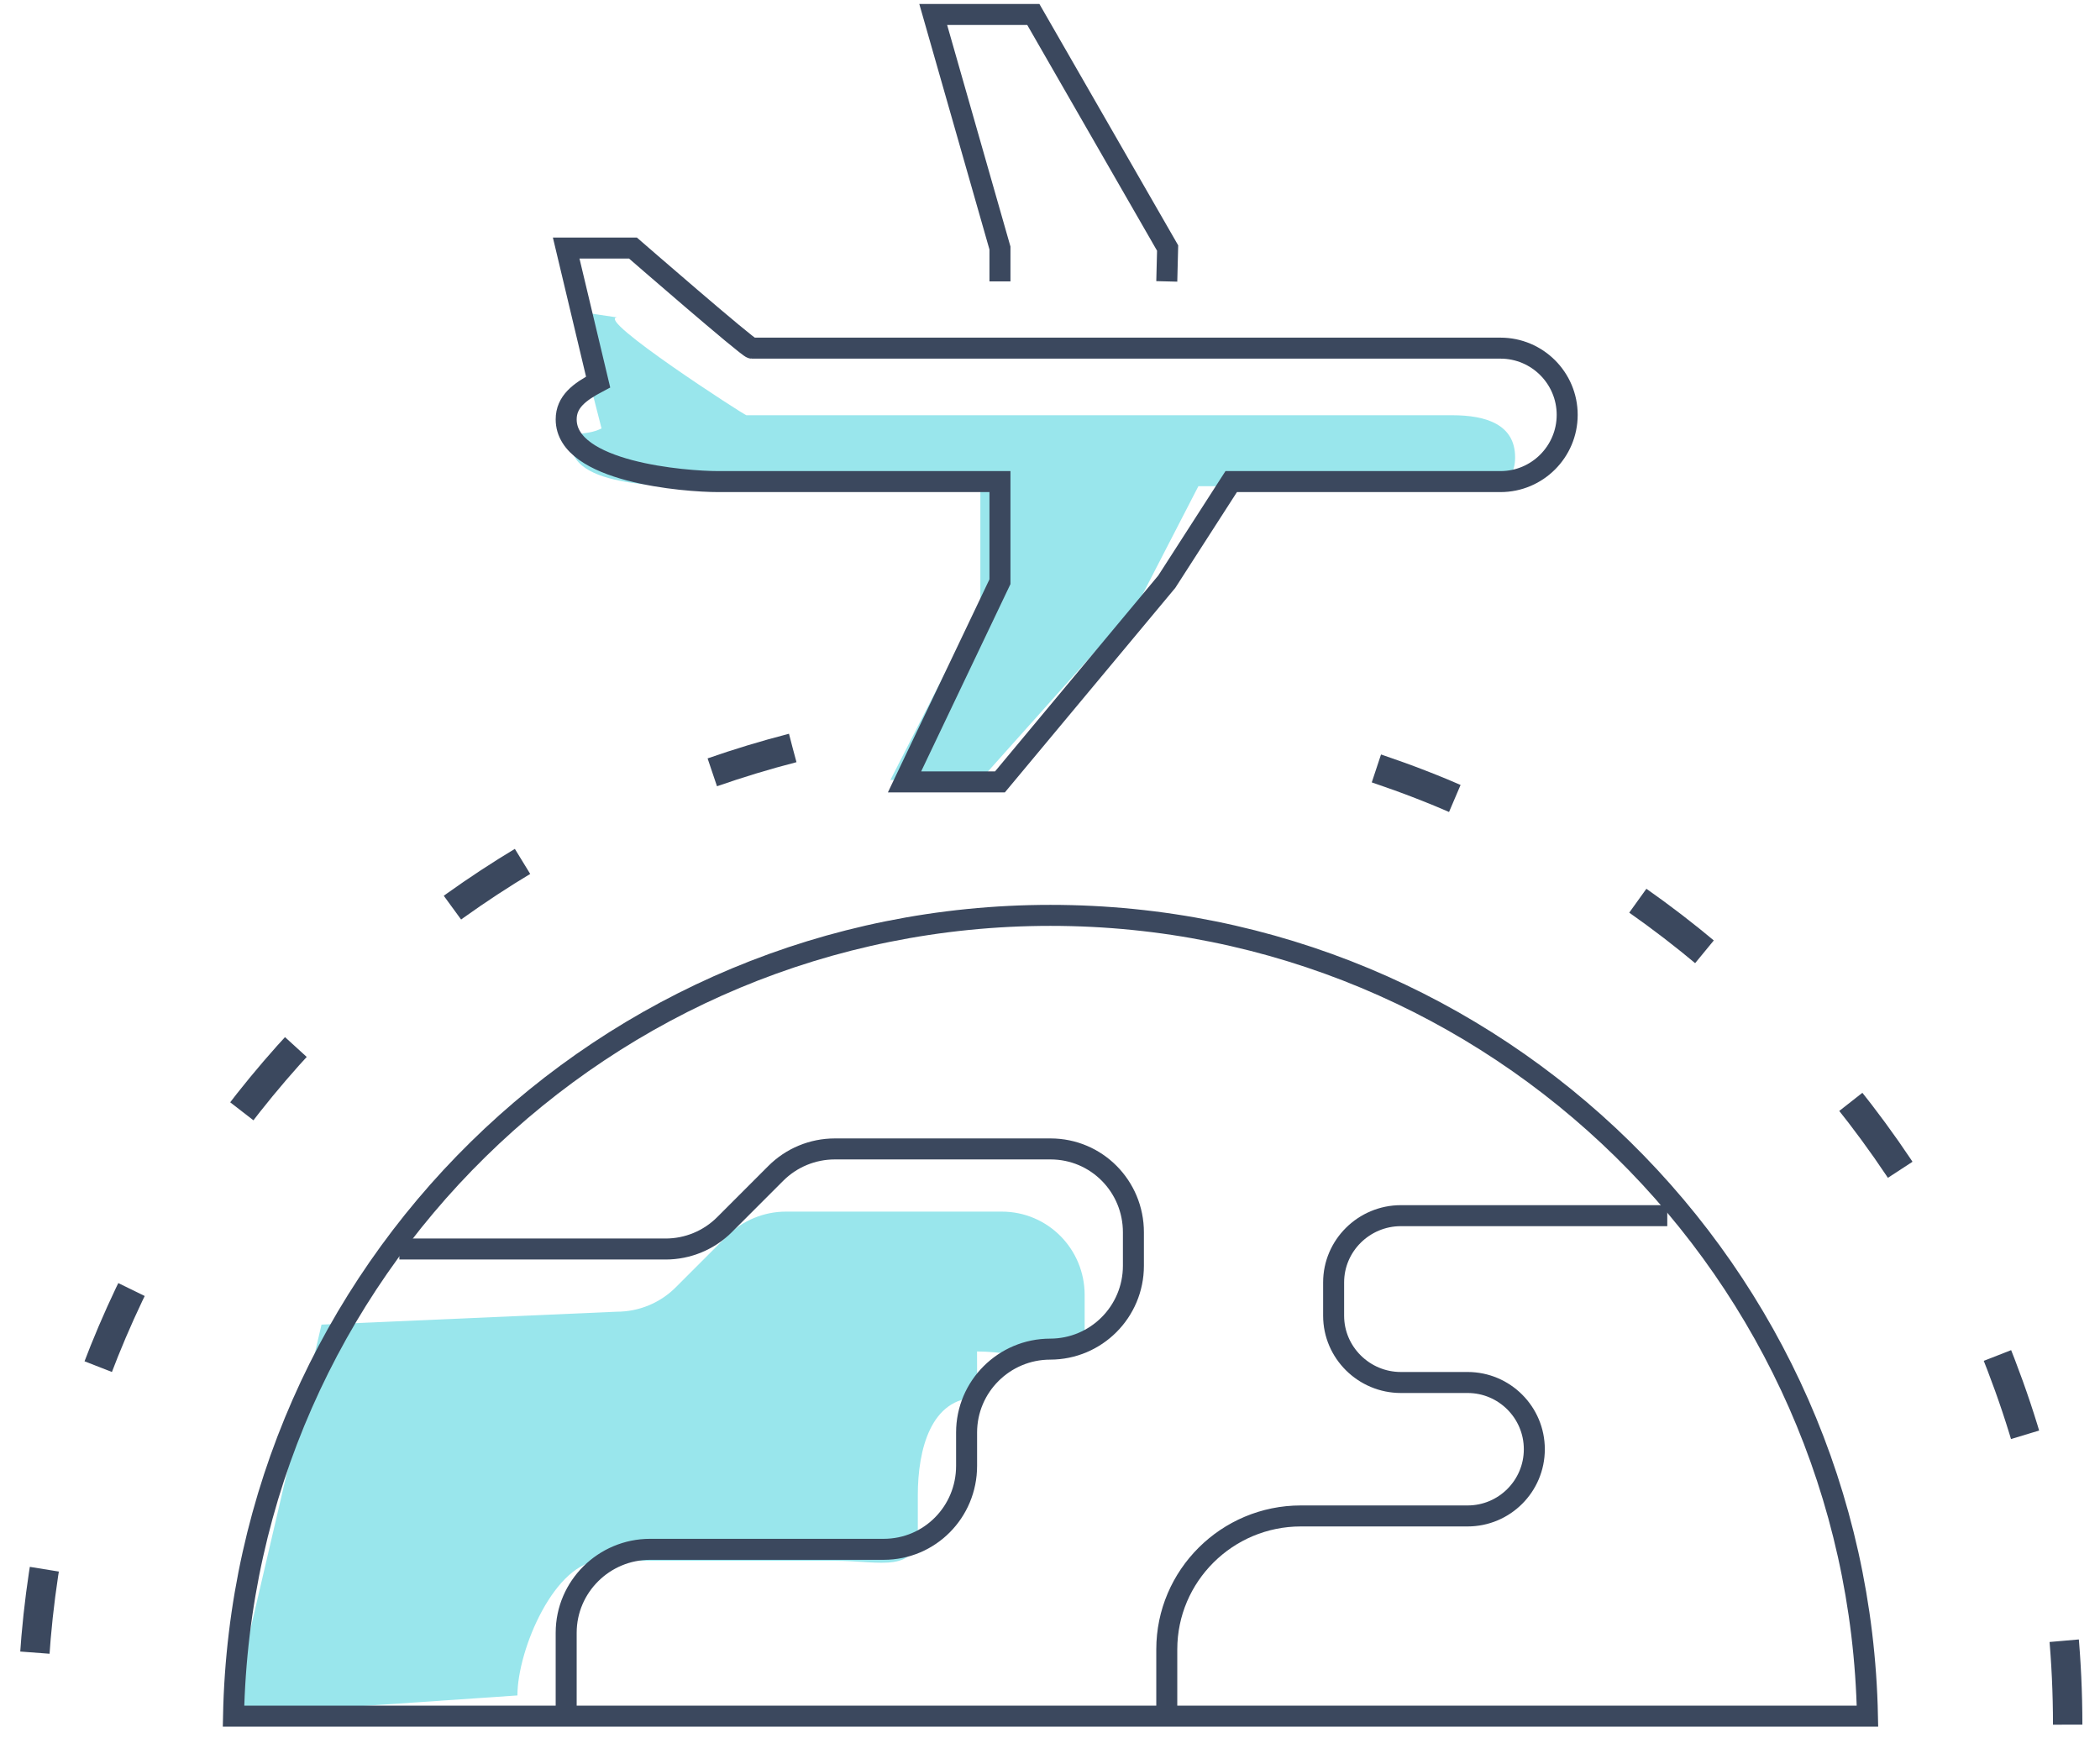 <?xml version="1.0" encoding="UTF-8"?>
<svg width="100px" height="83px" viewBox="0 0 100 83" version="1.1" xmlns="http://www.w3.org/2000/svg" xmlns:xlink="http://www.w3.org/1999/xlink">
    <!-- Generator: Sketch 52.2 (67145) - http://www.bohemiancoding.com/sketch -->
    <title>Icon - Airport Transfers</title>
    <desc>Created with Sketch.</desc>
    <g id="Desktop-design" stroke="none" stroke-width="1" fill="none" fill-rule="evenodd">
        <g id="homepage-desktop-err2" transform="translate(-325, -967)">
            <g id="Group-3-Copy" transform="translate(0, 832)">
                <g id="cards" transform="translate(236, 70)">
                    <g id="card1">
                        <g id="Icon---Airport-Transfers" transform="translate(76, 44)">
                            <g id="plane-world" transform="translate(14.318, 21.477)">
                                <path d="M9.654,81.193 L23.321,80.258 C23.321,78.063 25.123,73.846 27.317,73.846 L38.439,73.846 C40.633,73.846 42.387,74.507 42.387,72.313 L42.387,70.724 C42.387,68.53 43.019,66.079 45.213,66.079 L45.208,63.878 C47.401,63.878 50.332,64.974 50.332,62.78 L50.332,61.191 C50.332,58.997 48.578,57.219 46.383,57.219 L36.111,57.219 C35.058,57.219 34.047,57.637 33.302,58.382 L30.863,60.822 C30.118,61.568 29.108,61.985 28.054,61.985 L13.992,62.6 L9.654,81.193 Z" id="Stroke-13-Copy" fill="#99E6EC"></path>
                                <path d="M48.705,43.112 C27.473,43.112 10.226,60.114 9.802,81.245 L87.609,81.245 C87.185,60.114 69.938,43.112 48.705,43.112 Z" id="Stroke-11" stroke="#3B485E"></path>
                                <polyline id="Stroke-3" stroke="#3B485E" points="54.243 12.923 54.283 11.334 47.888 0.212 43.121 0.212 46.299 11.334 46.299 12.923"></polyline>
                                <path d="M67.834,19.296 L34.223,19.296 C34.134,19.296 26.974,14.669 28.073,14.639 L25.893,14.316 L27.327,19.925 C26.487,20.339 25.893,19.948 25.893,20.684 C25.893,22.895 31.205,22.676 32.725,22.676 L45.366,22.676 L45.366,28.283 L41.082,36.664 L45.366,36.664 L52.855,28.283 L55.748,22.676 L67.834,22.676 C69.488,22.676 70.83,22.842 70.83,21.3 C70.83,19.758 69.488,19.296 67.834,19.296 Z" id="Fill-5" fill="#99E6EC"></path>
                                <path d="M73.31,19.278 C73.31,17.524 71.886,16.101 70.132,16.101 L34.479,16.101 C34.306,16.101 28.821,11.334 28.821,11.334 L25.643,11.334 L27.164,17.715 C26.273,18.185 25.643,18.656 25.643,19.493 C25.643,22.008 31.278,22.456 32.89,22.456 L46.299,22.456 L46.299,27.223 L41.755,36.756 L46.299,36.756 L54.243,27.223 L57.311,22.456 L70.132,22.456 C71.886,22.456 73.31,21.032 73.31,19.278 Z" id="Stroke-7" stroke="#3B485E"></path>
                                <path d="M25.643,81.245 L25.643,77.273 C25.643,75.078 27.445,73.3 29.639,73.3 L40.762,73.3 C42.956,73.3 44.71,71.522 44.71,69.328 L44.71,67.739 C44.71,65.545 46.499,63.767 48.693,63.767 L48.688,63.767 C50.881,63.767 52.654,61.989 52.654,59.795 L52.654,58.206 C52.654,56.012 50.9,54.234 48.706,54.234 L38.434,54.234 C37.38,54.234 36.37,54.652 35.625,55.397 L33.186,57.837 C32.441,58.583 31.43,59 30.377,59 L17.699,59" id="Stroke-13" stroke="#3B485E"></path>
                                <path d="M78.076,57.412 L65.389,57.412 C63.634,57.412 62.188,58.835 62.188,60.589 L62.188,62.178 C62.188,63.932 63.634,65.356 65.389,65.356 L68.567,65.356 C70.321,65.356 71.745,66.78 71.745,68.534 C71.745,70.288 70.321,71.711 68.567,71.711 L60.623,71.711 C57.113,71.711 54.243,74.557 54.243,78.067 L54.243,81.245" id="Stroke-15" stroke="#3B485E"></path>
                                <path d="M36.428,35.141 C15.598,40.523 0.221,59.305 0.221,81.647" id="Stroke-17" stroke="#3B485E" stroke-width="1.4" stroke-dasharray="4,10"></path>
                                <path d="M97.143,81.648 C97.143,57.514 79.203,37.535 55.827,34.109" id="Stroke-19" stroke="#3B485E" stroke-width="1.4" stroke-dasharray="4,10"></path>
                            </g>
                        </g>
                    </g>
                </g>
            </g>
        </g>
    </g>
</svg>